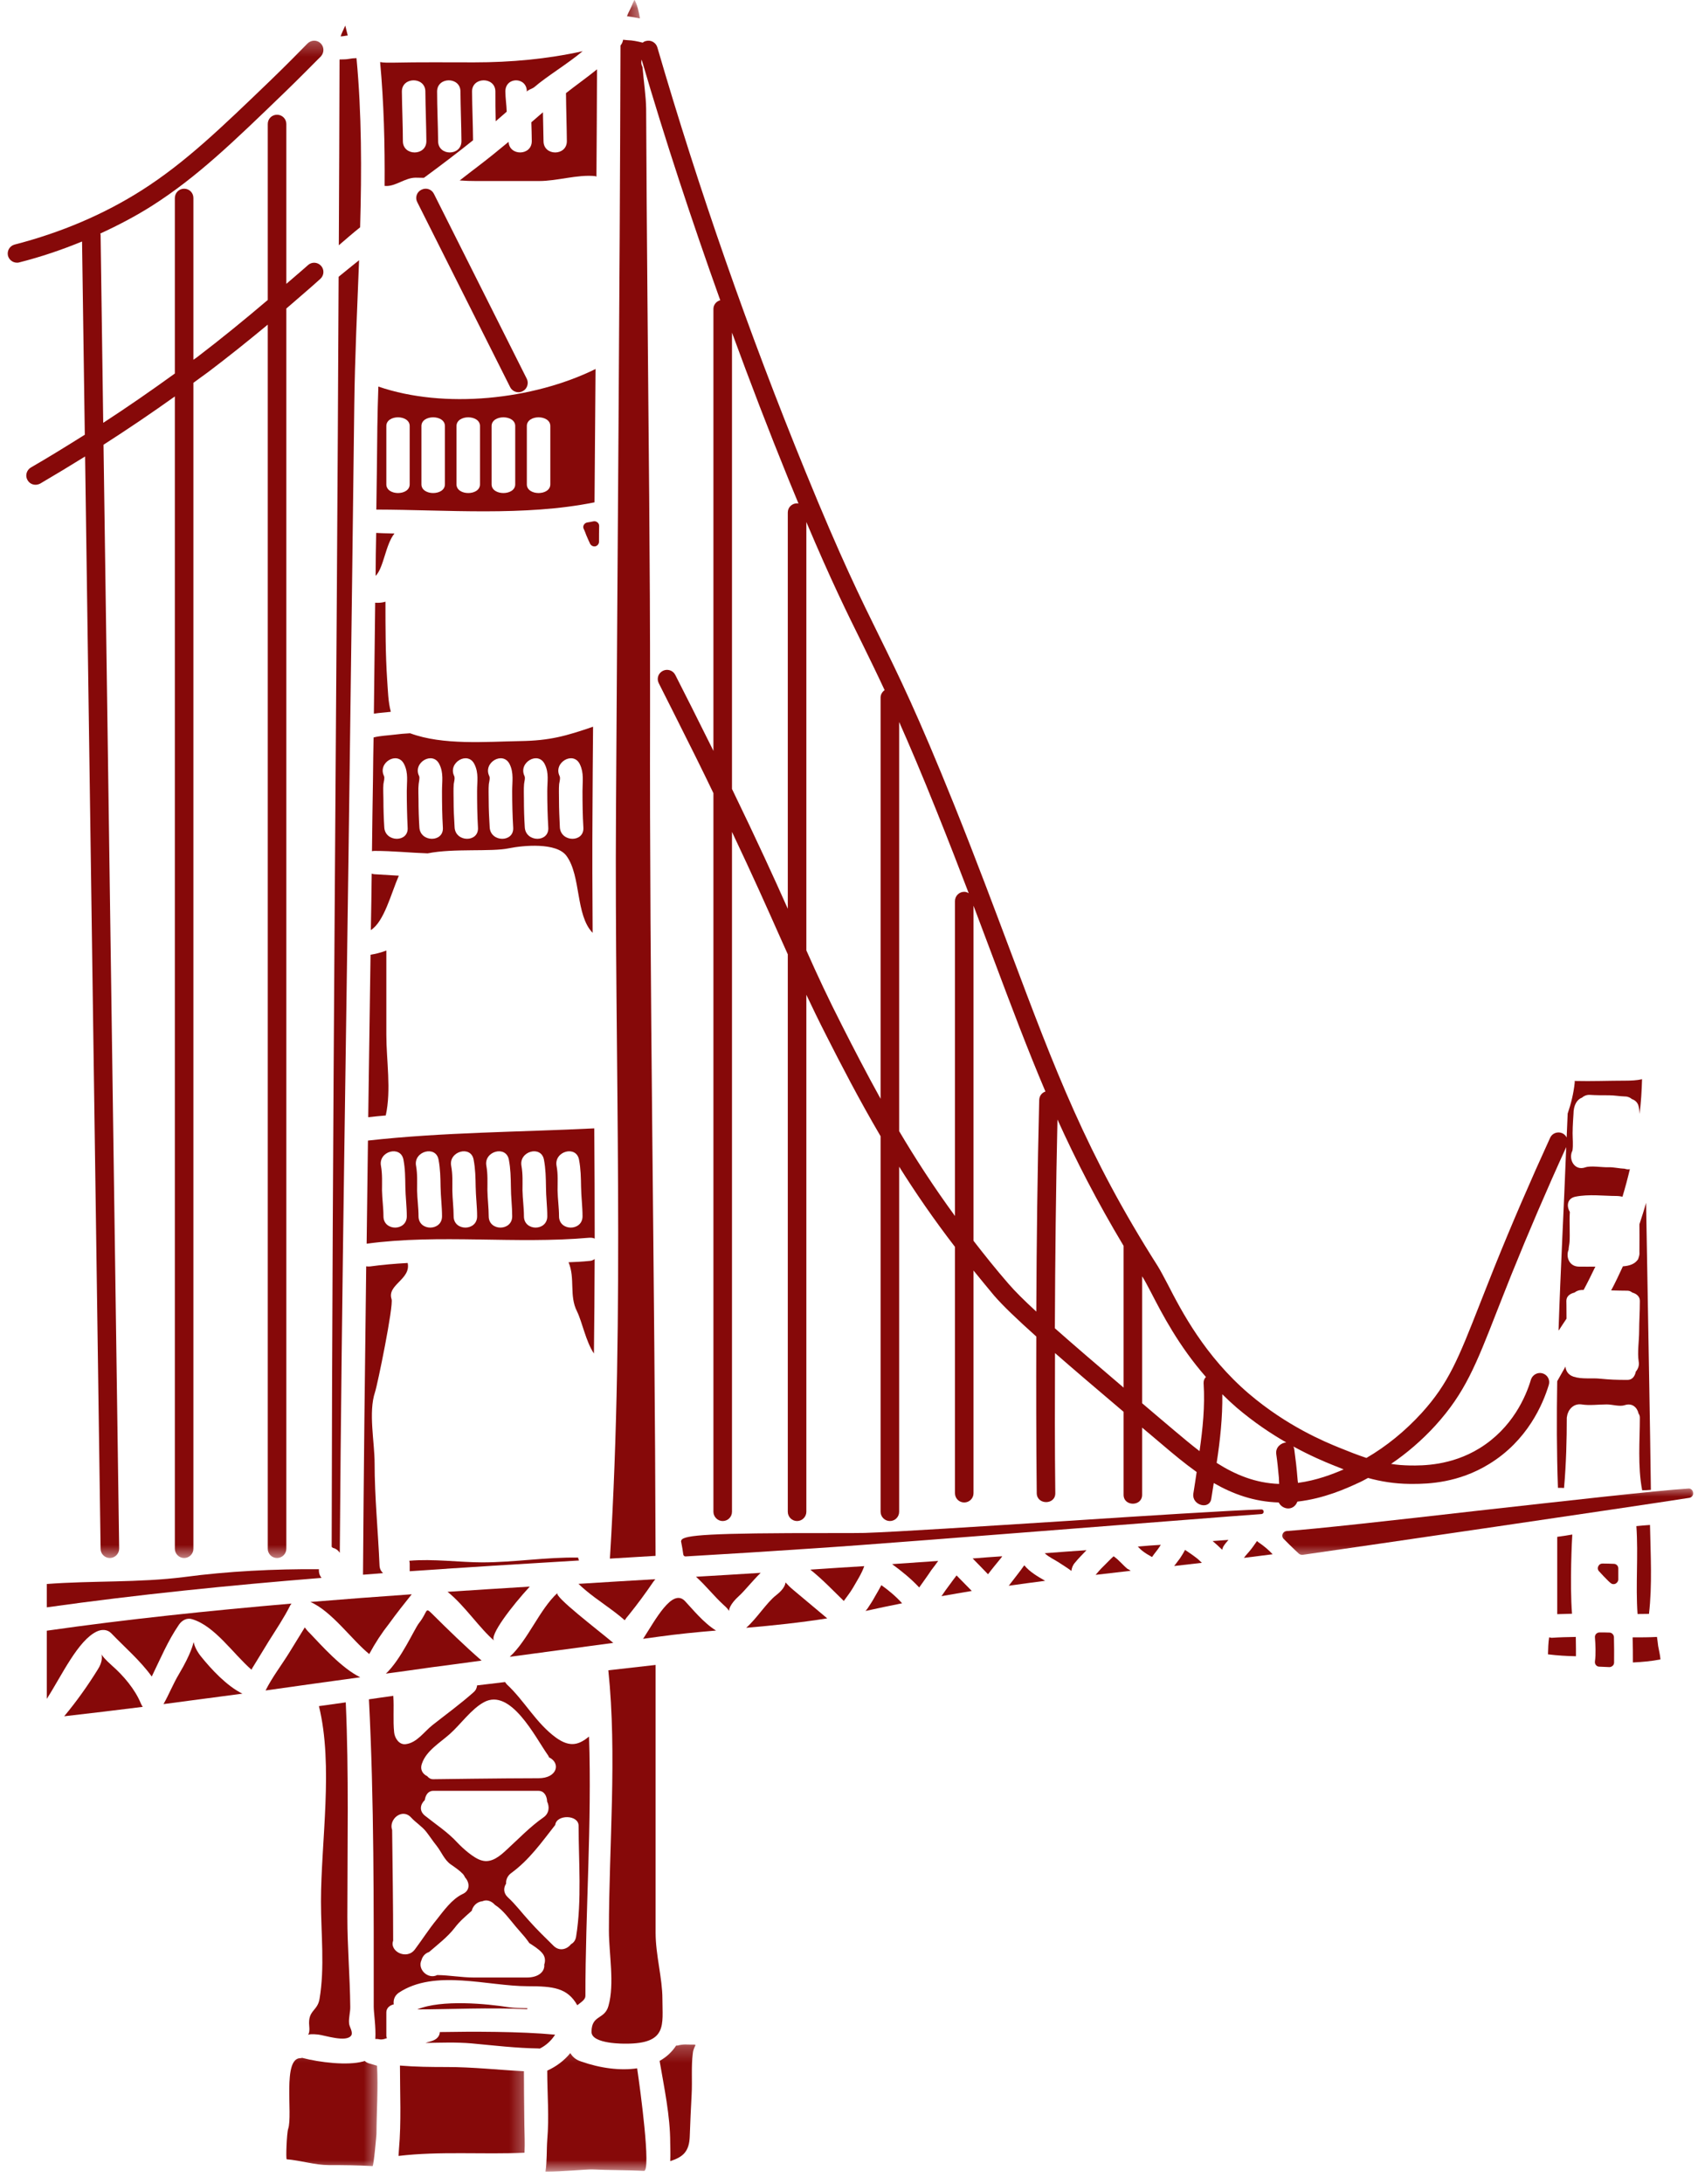 <svg width="105" height="135" viewBox="0 0 105 135" fill="none" xmlns="http://www.w3.org/2000/svg">
<path d="M27.092 8.723C27.083 7.71 27.029 6.679 27.029 5.657C27.029 4.734 28.473 4.734 28.473 5.657C28.482 6.679 28.526 7.71 28.535 8.723C28.535 9.656 27.092 9.656 27.092 8.723ZM24.913 8.723C24.913 7.71 24.86 6.679 24.851 5.657C24.851 4.734 26.303 4.734 26.303 5.657C26.312 6.679 26.357 7.71 26.366 8.723C26.366 9.656 24.913 9.656 24.913 8.723ZM24.295 3.873C24.008 3.873 23.748 3.882 23.506 3.837C23.739 6.365 23.802 8.92 23.784 11.493C23.802 11.493 23.811 11.485 23.829 11.493C24.456 11.538 25.039 10.982 25.702 10.982C25.873 10.982 26.043 10.991 26.213 10.991C26.733 10.615 27.235 10.229 27.747 9.844C28.258 9.458 28.76 9.064 29.253 8.669C29.244 7.665 29.199 6.661 29.19 5.657C29.19 4.734 30.633 4.734 30.633 5.657C30.633 6.276 30.633 6.885 30.651 7.495C30.893 7.298 31.1 7.1 31.333 6.903C31.324 6.491 31.252 6.069 31.252 5.657C31.243 4.734 32.579 4.734 32.579 5.657C32.579 5.666 32.579 5.675 32.579 5.684C32.579 5.576 32.92 5.487 33.036 5.388C33.825 4.707 35.089 3.954 36.031 3.165C33.834 3.649 31.611 3.855 29.316 3.855C27.648 3.855 25.962 3.837 24.295 3.873Z" fill="#860909"/>
<path d="M23.89 26.332C23.89 25.614 25.334 25.614 25.334 26.332C25.334 27.775 25.334 28.492 25.334 29.936C25.334 30.653 23.89 30.653 23.89 29.936C23.89 28.492 23.89 26.332 23.89 26.332ZM26.06 26.332C26.06 25.614 27.512 25.614 27.512 26.332C27.512 27.775 27.512 28.492 27.512 29.936C27.512 30.653 26.06 30.653 26.06 29.936C26.06 28.492 26.06 26.332 26.06 26.332ZM28.229 26.332C28.229 25.614 29.682 25.614 29.682 26.332C29.682 27.775 29.682 28.492 29.682 29.936C29.682 30.653 28.229 30.653 28.229 29.936C28.229 28.492 28.229 26.332 28.229 26.332ZM30.399 26.332C30.399 25.614 31.86 25.614 31.86 26.332C31.86 27.775 31.86 28.492 31.86 29.936C31.86 30.653 30.399 30.653 30.399 29.936C30.399 28.492 30.399 26.332 30.399 26.332ZM32.578 26.332C32.578 25.614 34.03 25.614 34.03 26.332C34.03 27.775 34.03 28.492 34.03 29.936C34.03 30.653 32.578 30.653 32.578 29.936C32.578 28.492 32.578 26.332 32.578 26.332ZM23.334 26.395C23.316 28.107 23.298 29.801 23.271 31.496C27.584 31.505 32.425 31.926 36.764 31.048C36.791 28.304 36.8 25.561 36.827 22.808C32.945 24.718 27.467 25.292 23.397 23.893C23.37 24.736 23.343 25.57 23.334 26.395Z" fill="#860909"/>
<path d="M36.801 10.884C36.828 10.893 36.855 10.911 36.882 10.911C36.9 8.706 36.909 6.491 36.918 4.286C36.299 4.788 35.636 5.254 34.999 5.756C35.008 6.742 35.044 7.737 35.053 8.724C35.053 9.656 33.61 9.656 33.61 8.724C33.601 8.132 33.583 7.54 33.574 6.939C33.332 7.146 33.099 7.352 32.857 7.558C32.875 7.944 32.875 8.338 32.884 8.724C32.884 9.638 31.494 9.656 31.449 8.768C30.822 9.288 30.203 9.79 29.566 10.275C29.181 10.562 28.813 10.857 28.428 11.153C28.768 11.18 29.1 11.189 29.441 11.189C30.741 11.189 32.041 11.189 33.332 11.189C34.479 11.189 35.681 10.777 36.801 10.884Z" fill="#860909"/>
<path d="M36.772 77.82C36.682 77.883 36.575 77.937 36.431 77.937C36.01 77.982 35.58 78 35.158 78.018C35.58 79.022 35.185 80.071 35.678 81.048C36.001 81.702 36.225 82.913 36.727 83.657C36.754 81.711 36.763 79.775 36.772 77.82Z" fill="#860909"/>
<path d="M35.807 96.45C35.78 96.397 35.753 96.334 35.753 96.271C33.79 96.235 31.8 96.567 29.818 96.567C28.456 96.567 26.761 96.334 25.309 96.468C25.318 96.522 25.335 96.567 25.335 96.63C25.335 96.8 25.335 96.952 25.335 97.114C28.823 96.872 32.32 96.656 35.807 96.45Z" fill="#860909"/>
<path d="M36.701 32.222C36.566 32.249 36.441 32.276 36.306 32.294C36.217 32.312 36.145 32.365 36.1 32.446C36.055 32.527 36.055 32.625 36.1 32.697C36.154 32.814 36.208 32.948 36.252 33.074C36.333 33.253 36.405 33.441 36.495 33.62C36.548 33.71 36.647 33.773 36.755 33.773C36.772 33.773 36.808 33.764 36.826 33.764C36.952 33.728 37.041 33.611 37.041 33.486C37.041 33.163 37.041 32.84 37.05 32.509C37.05 32.419 37.014 32.338 36.943 32.285C36.88 32.231 36.781 32.204 36.701 32.222Z" fill="#860909"/>
<path d="M22.833 102.233C22.842 102.233 22.842 102.224 22.842 102.215C23.201 101.552 23.604 100.933 24.071 100.341C24.51 99.732 24.985 99.131 25.46 98.539C23.371 98.683 21.273 98.844 19.193 99.014C20.511 99.579 21.775 101.381 22.833 102.233Z" fill="#860909"/>
<path d="M38.892 99.804C39.42 99.149 39.922 98.468 40.398 97.769C40.443 97.706 40.478 97.661 40.523 97.607C38.936 97.697 37.358 97.796 35.772 97.894C35.924 98.037 36.067 98.172 36.202 98.28C36.928 98.898 37.896 99.49 38.632 100.144C38.694 100.046 38.775 99.938 38.892 99.804Z" fill="#860909"/>
<path d="M23.227 35.593C23.729 35.1 23.836 33.656 24.392 32.975C23.827 32.966 23.424 32.948 23.262 32.939C23.244 33.836 23.227 34.705 23.227 35.593Z" fill="#860909"/>
<path d="M20.951 15.16C21.39 14.784 21.821 14.407 22.269 14.049C22.368 10.534 22.368 7.02 22.045 3.595C21.884 3.595 21.731 3.613 21.579 3.64C21.417 3.676 21.202 3.667 20.996 3.676C20.987 7.504 20.969 11.332 20.951 15.16Z" fill="#860909"/>
<path d="M20.51 95.608C20.537 95.626 20.555 95.644 20.581 95.671C20.761 95.707 20.913 95.823 21.012 95.975C21.128 79.632 21.424 63.27 21.63 46.907C21.729 39.619 21.819 32.339 21.908 25.032C21.944 22.091 22.088 19.097 22.204 16.084C21.783 16.425 21.352 16.766 20.94 17.106C20.824 43.276 20.546 69.447 20.51 95.608Z" fill="#860909"/>
<path d="M21.351 1.587C21.333 1.605 21.325 1.632 21.316 1.659C21.226 1.865 21.127 2.044 21.064 2.25C21.172 2.241 21.289 2.232 21.405 2.206C21.432 2.197 21.468 2.197 21.504 2.197C21.45 1.99 21.396 1.784 21.351 1.587Z" fill="#860909"/>
<path d="M24.992 47.239C25.261 47.777 25.154 48.306 25.154 48.889C25.154 49.651 25.172 50.386 25.207 51.148C25.279 52.081 23.827 52.072 23.764 51.148C23.728 50.574 23.71 50.01 23.71 49.436C23.71 49.104 23.683 48.781 23.71 48.459C23.728 48.342 23.8 48.082 23.746 47.965C23.334 47.132 24.589 46.397 24.992 47.239ZM27.171 47.239C27.44 47.777 27.332 48.306 27.332 48.889C27.332 49.651 27.341 50.386 27.386 51.148C27.449 52.081 25.996 52.072 25.934 51.148C25.898 50.574 25.88 50.01 25.88 49.436C25.88 49.104 25.853 48.781 25.889 48.459C25.898 48.342 25.97 48.082 25.916 47.965C25.503 47.132 26.767 46.397 27.171 47.239ZM29.34 47.239C29.61 47.777 29.502 48.306 29.502 48.889C29.502 49.651 29.511 50.386 29.556 51.148C29.619 52.081 28.175 52.072 28.112 51.148C28.076 50.574 28.049 50.01 28.049 49.436C28.049 49.104 28.032 48.781 28.058 48.459C28.076 48.342 28.148 48.082 28.085 47.965C27.682 47.132 28.937 46.397 29.34 47.239ZM31.519 47.239C31.779 47.777 31.672 48.306 31.672 48.889C31.672 49.651 31.689 50.386 31.734 51.148C31.797 52.081 30.345 52.072 30.282 51.148C30.246 50.574 30.219 50.01 30.219 49.436C30.219 49.104 30.201 48.781 30.228 48.459C30.246 48.342 30.318 48.082 30.255 47.965C29.852 47.132 31.107 46.397 31.519 47.239ZM33.689 47.239C33.958 47.777 33.841 48.306 33.841 48.889C33.841 49.651 33.859 50.386 33.904 51.148C33.967 52.081 32.523 52.072 32.452 51.148C32.416 50.574 32.398 50.01 32.398 49.436C32.398 49.104 32.38 48.781 32.407 48.459C32.416 48.342 32.496 48.082 32.434 47.965C32.03 47.132 33.285 46.397 33.689 47.239ZM35.858 47.239C36.118 47.777 36.02 48.306 36.02 48.889C36.02 49.651 36.029 50.386 36.074 51.148C36.136 52.081 34.693 52.072 34.621 51.148C34.594 50.574 34.567 50.01 34.567 49.436C34.567 49.104 34.55 48.781 34.576 48.459C34.594 48.342 34.666 48.082 34.603 47.965C34.2 47.132 35.455 46.397 35.858 47.239ZM23.065 48.118C23.038 49.624 23.02 51.112 23.002 52.61C23.056 52.601 23.101 52.592 23.163 52.592C24.293 52.592 25.351 52.708 26.445 52.744C28.049 52.421 30.381 52.663 31.474 52.43C32.353 52.251 34.424 52.054 35.034 52.906C35.939 54.152 35.581 56.554 36.647 57.657C36.63 55.165 36.62 52.663 36.638 50.189C36.647 48.432 36.656 46.675 36.674 44.917C34.998 45.491 34.003 45.778 32.156 45.805C30.058 45.841 27.386 46.074 25.36 45.321C25.028 45.339 24.705 45.365 24.365 45.41C23.934 45.464 23.513 45.473 23.101 45.581C23.083 46.432 23.074 47.275 23.065 48.118Z" fill="#860909"/>
<path d="M22.932 57.487C23.756 56.967 24.178 55.236 24.662 54.124C23.828 54.071 23.165 54.035 23.165 54.035C23.093 54.035 23.048 54.008 22.985 53.999C22.968 55.164 22.959 56.321 22.932 57.487Z" fill="#860909"/>
<path d="M23.119 44.11C23.46 44.056 23.818 44.038 24.168 43.993C23.998 43.375 23.989 42.667 23.944 42.066C23.836 40.461 23.836 38.829 23.836 37.189C23.639 37.252 23.424 37.269 23.2 37.252C23.173 39.538 23.146 41.824 23.119 44.11Z" fill="#860909"/>
<path d="M22.77 69.052C23.137 69.007 23.487 68.98 23.854 68.945C24.204 67.358 23.89 65.547 23.89 63.951C23.89 62.409 23.89 59.943 23.89 58.751C23.541 58.885 23.191 58.966 22.913 59.011C22.868 62.364 22.814 65.708 22.77 69.052Z" fill="#860909"/>
<path d="M22.447 97.329C22.86 97.302 23.272 97.266 23.684 97.23C23.559 97.114 23.478 96.962 23.469 96.755C23.38 94.657 23.165 92.524 23.165 90.444C23.165 89.117 22.77 87.297 23.191 86.041C23.344 85.593 24.348 80.689 24.213 80.295C23.918 79.407 25.424 79.075 25.209 78.062C24.42 78.107 23.64 78.17 22.878 78.277C22.797 78.286 22.725 78.277 22.645 78.269C22.564 84.616 22.492 90.972 22.447 97.329Z" fill="#860909"/>
<path d="M24.949 71.679C25.057 72.253 25.057 72.782 25.066 73.356C25.075 73.965 25.155 74.575 25.155 75.175C25.155 76.108 23.712 76.108 23.712 75.175C23.712 74.647 23.631 74.109 23.622 73.58C23.622 73.069 23.649 72.576 23.559 72.064C23.38 71.159 24.779 70.764 24.949 71.679ZM27.119 71.679C27.226 72.253 27.235 72.782 27.244 73.356C27.253 73.965 27.334 74.575 27.334 75.175C27.334 76.108 25.881 76.108 25.881 75.175C25.881 74.647 25.801 74.109 25.792 73.58C25.792 73.069 25.819 72.576 25.729 72.064C25.55 71.159 26.957 70.764 27.119 71.679ZM29.288 71.679C29.396 72.253 29.405 72.782 29.414 73.356C29.423 73.965 29.504 74.575 29.504 75.175C29.504 76.108 28.051 76.108 28.051 75.175C28.051 74.647 27.979 74.109 27.971 73.58C27.971 73.069 27.997 72.576 27.899 72.064C27.728 71.159 29.127 70.764 29.288 71.679ZM31.467 71.679C31.575 72.253 31.584 72.782 31.593 73.356C31.593 73.965 31.673 74.575 31.673 75.175C31.673 76.108 30.221 76.108 30.221 75.175C30.221 74.647 30.149 74.109 30.14 73.58C30.14 73.069 30.167 72.576 30.077 72.064C29.898 71.159 31.297 70.764 31.467 71.679ZM33.637 71.679C33.744 72.253 33.753 72.782 33.762 73.356C33.762 73.965 33.843 74.575 33.843 75.175C33.843 76.108 32.399 76.108 32.399 75.175C32.399 74.647 32.319 74.109 32.31 73.58C32.31 73.069 32.337 72.576 32.247 72.064C32.077 71.159 33.466 70.764 33.637 71.679ZM35.806 71.679C35.914 72.253 35.923 72.782 35.932 73.356C35.941 73.965 36.022 74.575 36.022 75.175C36.022 76.108 34.569 76.108 34.569 75.175C34.569 74.647 34.488 74.109 34.479 73.58C34.479 73.069 34.515 72.576 34.417 72.064C34.246 71.159 35.636 70.764 35.806 71.679ZM22.672 76.87C27.181 76.26 31.888 76.906 36.434 76.502C36.577 76.493 36.685 76.511 36.775 76.556C36.775 74.288 36.766 72.011 36.748 69.742C32.086 69.975 27.415 69.975 22.753 70.496C22.726 72.62 22.699 74.736 22.672 76.87Z" fill="#860909"/>
<path d="M101.261 99.759C101.494 99.759 101.736 99.75 101.969 99.75C102.176 97.984 102.068 96.074 102.032 94.254C101.745 94.272 101.476 94.299 101.189 94.326C101.315 96.137 101.136 97.957 101.261 99.759Z" fill="#860909"/>
<path d="M78.141 93.429C78.141 93.348 78.087 93.294 77.997 93.294C76.043 93.357 70.807 93.689 65.742 94.021C60.667 94.343 55.422 94.684 53.468 94.747C53.154 94.756 52.374 94.756 51.388 94.756C43.767 94.747 42.297 94.881 42.135 95.195C42.126 95.222 42.117 95.249 42.117 95.276C42.117 95.294 42.108 95.303 42.126 95.321C42.18 95.608 42.225 95.85 42.252 96.074C42.261 96.145 42.315 96.199 42.386 96.199C42.395 96.199 42.395 96.199 42.404 96.199C45.058 96.047 47.721 95.876 50.375 95.697C53.297 95.509 60.685 94.926 67.212 94.415C71.721 94.066 75.98 93.725 78.006 93.581C78.087 93.572 78.15 93.51 78.141 93.429Z" fill="#860909"/>
<path d="M29.78 102.637C28.696 101.695 27.718 100.736 26.696 99.723C26.275 99.301 26.463 99.624 25.907 100.323C25.62 100.691 24.796 102.574 23.863 103.443C24.814 103.318 25.755 103.183 26.705 103.049C27.736 102.914 28.758 102.78 29.78 102.637Z" fill="#860909"/>
<path d="M97.074 77.13C97.074 77.13 97.074 77.121 97.074 77.112C97.065 77.13 97.056 77.148 97.047 77.166C97.056 77.148 97.065 77.139 97.074 77.13Z" fill="#860909"/>
<path d="M34.471 98.459C33.359 99.481 32.651 101.364 31.521 102.404C33.655 102.117 35.789 101.83 37.923 101.543C36.892 100.682 34.247 98.665 34.471 98.459Z" fill="#860909"/>
<mask id="mask0_1224_434" style="mask-type:luminance" maskUnits="userSpaceOnUse" x="37" y="0" width="3" height="3">
<path d="M37.285 0H39.58V2.295H37.285V0Z" fill="white"/>
</mask>
<g mask="url(#mask0_1224_434)">
<path d="M39.222 0.009C39.159 0.126 39.114 0.233 39.069 0.35C38.998 0.538 38.845 0.78 38.773 1.004C39.051 1.04 39.32 1.085 39.571 1.139C39.526 0.861 39.464 0.574 39.392 0.35C39.365 0.26 39.302 0.108 39.231 -0.027C39.222 -0.018 39.222 0.009 39.222 0.009Z" fill="#860909"/>
</g>
<path d="M27.676 98.387C28.725 99.221 29.657 100.647 30.563 101.409C30.222 101.122 31.665 99.248 32.759 98.064C31.065 98.163 29.37 98.28 27.676 98.387Z" fill="#860909"/>
<path d="M56.841 98.118C57.092 97.76 57.352 97.41 57.594 97.042C57.728 96.863 57.881 96.675 58.015 96.478C57.065 96.54 56.114 96.612 55.164 96.675C55.765 97.114 56.339 97.58 56.841 98.118Z" fill="#860909"/>
<path d="M54.106 98.674C53.972 98.925 53.819 99.158 53.658 99.4C53.622 99.454 53.568 99.517 53.523 99.57C54.276 99.4 55.03 99.248 55.783 99.095C55.406 98.674 54.967 98.306 54.501 97.975C54.375 98.208 54.25 98.432 54.106 98.674Z" fill="#860909"/>
<path d="M58.73 97.939C58.55 98.172 58.389 98.405 58.219 98.656C58.846 98.549 59.474 98.432 60.093 98.333C59.779 98.019 59.474 97.697 59.151 97.374C59.008 97.562 58.864 97.751 58.73 97.939Z" fill="#860909"/>
<path d="M50.107 97.016C50.834 97.589 51.56 98.351 52.178 98.952C52.367 98.683 52.582 98.423 52.752 98.127C53.003 97.688 53.281 97.266 53.443 96.8C52.42 96.863 51.389 96.926 50.367 96.998C50.287 97.007 50.197 97.007 50.107 97.016Z" fill="#860909"/>
<path d="M68.862 96.19C68.638 96.388 68.44 96.612 68.225 96.818C68.055 96.979 67.902 97.159 67.75 97.338C68.467 97.257 69.193 97.168 69.92 97.087C69.857 97.042 69.785 96.997 69.713 96.962C69.418 96.719 69.193 96.415 68.862 96.19Z" fill="#860909"/>
<path d="M47.998 98.594C47.407 99.051 46.806 100.028 46.143 100.611C47.828 100.467 49.505 100.288 51.154 100.028C50.455 99.445 49.756 98.853 49.056 98.271C48.124 97.491 49.047 97.778 47.998 98.594Z" fill="#860909"/>
<path d="M65.482 96.576C65.733 96.746 66.011 96.908 66.253 97.096C66.271 96.926 66.334 96.746 66.459 96.603C66.692 96.316 66.944 96.065 67.186 95.814C66.325 95.877 65.464 95.93 64.603 96.002C64.855 96.244 65.195 96.388 65.482 96.576Z" fill="#860909"/>
<path d="M62.899 97.338C62.729 97.562 62.549 97.787 62.379 98.011C63.123 97.903 63.885 97.805 64.629 97.706C64.163 97.437 63.688 97.168 63.338 96.747C63.195 96.944 63.051 97.15 62.899 97.338Z" fill="#860909"/>
<path d="M61.097 97.302C61.348 96.962 61.617 96.648 61.877 96.325C61.913 96.28 61.949 96.235 61.975 96.19C61.366 96.235 60.747 96.271 60.147 96.325C60.46 96.648 60.783 96.97 61.097 97.302Z" fill="#860909"/>
<mask id="mask1_1224_434" style="mask-type:luminance" maskUnits="userSpaceOnUse" x="39" y="126" width="6" height="9">
<path d="M39.58 126.234H44.17V134.267H39.58V126.234Z" fill="white"/>
</mask>
<g mask="url(#mask1_1224_434)">
<path d="M42.537 126.368C42.358 126.35 42.179 126.368 41.999 126.404C41.937 126.431 41.883 126.431 41.811 126.431C41.551 126.834 41.202 127.148 40.789 127.381C41.067 129.013 41.444 130.779 41.444 132.429C41.444 132.734 41.47 133.146 41.444 133.576C42.206 133.325 42.627 133.02 42.654 132.016C42.681 131.156 42.726 130.295 42.77 129.434C42.815 128.601 42.735 127.722 42.842 126.915C42.905 126.314 43.308 126.368 42.537 126.368Z" fill="#860909"/>
</g>
<mask id="mask2_1224_434" style="mask-type:luminance" maskUnits="userSpaceOnUse" x="23" y="126" width="10" height="9">
<path d="M23.512 126.234H32.692V134.267H23.512V126.234Z" fill="white"/>
</mask>
<g mask="url(#mask2_1224_434)">
<path d="M32.398 128.018C30.811 127.937 29.233 127.758 27.637 127.758C26.66 127.758 25.692 127.749 24.732 127.668C24.732 129.389 24.822 131.138 24.669 132.859C24.66 132.967 24.651 133.101 24.643 133.253C27.216 132.949 29.843 133.173 32.434 133.056C32.461 132.464 32.434 131.855 32.425 131.362C32.407 130.268 32.398 128.26 32.398 128.018Z" fill="#860909"/>
</g>
<path d="M34.326 125.759C32.183 125.553 29.135 125.562 27.198 125.597C27.189 125.795 27.082 125.974 26.849 126.09C26.687 126.171 26.49 126.207 26.311 126.27C27.261 126.252 28.202 126.216 29.153 126.297C30.506 126.422 31.95 126.593 33.304 126.61C33.331 126.61 33.348 126.619 33.375 126.619C33.761 126.431 34.093 126.126 34.326 125.759Z" fill="#860909"/>
<path d="M43.039 97.455C43.631 97.984 44.187 98.692 44.733 99.185C44.976 99.391 45.056 99.526 45.083 99.571C45.083 99.472 45.128 99.158 45.702 98.638C46.016 98.36 46.491 97.751 47.038 97.213C45.702 97.302 44.375 97.374 43.039 97.455Z" fill="#860909"/>
<path d="M25.799 124.198C27.888 124.19 30.255 124.073 32.604 124.181C32.604 124.163 32.613 124.154 32.613 124.127C32.227 124.118 31.842 124.118 31.474 124.064C30.12 123.849 27.305 123.571 25.799 124.198Z" fill="#860909"/>
<mask id="mask3_1224_434" style="mask-type:luminance" maskUnits="userSpaceOnUse" x="32" y="126" width="10" height="9">
<path d="M32.693 126.234H41.874V134.267H32.693V126.234Z" fill="white"/>
</mask>
<g mask="url(#mask3_1224_434)">
<path d="M35.938 127.417C35.597 127.31 35.4 127.121 35.266 126.897C34.889 127.363 34.405 127.722 33.84 127.982C33.84 127.982 33.84 127.982 33.84 127.991C33.84 129.434 33.965 130.833 33.84 132.276C33.795 132.868 33.831 133.585 33.732 134.222C34.683 134.231 36.27 134.079 36.61 134.088C37.677 134.141 38.753 134.123 39.82 134.177C40.277 134.204 39.587 129.103 39.399 127.839C38.359 127.991 37.139 127.839 35.938 127.417Z" fill="#860909"/>
</g>
<path d="M42.359 98.961C41.57 98.127 40.521 100.135 39.768 101.292C40.09 101.247 40.422 101.202 40.745 101.157C41.91 100.996 43.094 100.879 44.277 100.781C43.515 100.315 42.798 99.427 42.359 98.961Z" fill="#860909"/>
<path d="M40.962 123.544C40.962 122.271 40.541 120.828 40.541 119.465C40.541 114.014 40.541 108.402 40.541 102.906C39.564 103.013 38.586 103.13 37.618 103.237C38.165 108.5 37.654 114.059 37.654 119.339C37.654 120.747 38.013 122.603 37.627 123.975C37.394 124.844 36.578 124.513 36.578 125.588C36.578 126.35 38.64 126.315 38.703 126.315C41.285 126.315 40.962 125.149 40.962 123.544Z" fill="#860909"/>
<mask id="mask4_1224_434" style="mask-type:luminance" maskUnits="userSpaceOnUse" x="78" y="91" width="27" height="6">
<path d="M78.596 91.806H104.999V96.397H78.596V91.806Z" fill="white"/>
</mask>
<g mask="url(#mask4_1224_434)">
<path d="M104.4 92.004C102.418 92.129 96.761 92.775 91.283 93.384C86.182 93.967 81.359 94.505 79.566 94.63C79.449 94.639 79.35 94.711 79.314 94.819C79.27 94.926 79.305 95.052 79.386 95.124C79.503 95.24 79.628 95.366 79.745 95.482C79.933 95.662 80.121 95.85 80.319 96.029C80.372 96.074 80.444 96.101 80.516 96.101C80.525 96.101 80.543 96.101 80.552 96.101C84.254 95.572 100.984 93.124 104.463 92.578C104.615 92.551 104.723 92.416 104.696 92.264C104.687 92.111 104.561 91.986 104.4 92.004Z" fill="#860909"/>
</g>
<path d="M99.793 96.657C99.56 96.648 99.327 96.639 99.094 96.639C98.977 96.639 98.878 96.702 98.834 96.809C98.78 96.908 98.798 97.033 98.878 97.114C99.058 97.32 99.255 97.517 99.47 97.733C99.515 97.778 99.56 97.813 99.605 97.849C99.658 97.894 99.712 97.912 99.784 97.912C99.82 97.912 99.865 97.903 99.9 97.885C99.999 97.831 100.071 97.733 100.071 97.625V96.935C100.071 96.782 99.945 96.657 99.793 96.657Z" fill="#860909"/>
<path d="M96.295 94.989C96.295 96.54 96.295 98.046 96.295 99.768C96.6 99.759 96.905 99.75 97.209 99.741C97.066 97.876 97.209 95.07 97.227 94.846C96.913 94.9 96.609 94.944 96.295 94.989Z" fill="#860909"/>
<path d="M99.524 100.906C99.317 100.897 99.12 100.897 98.914 100.897C98.833 100.897 98.753 100.933 98.699 100.987C98.645 101.05 98.618 101.131 98.627 101.202C98.663 101.686 98.69 102.224 98.627 102.691C98.618 102.771 98.636 102.852 98.69 102.915C98.744 102.977 98.816 103.013 98.896 103.013L99.515 103.04H99.524C99.604 103.04 99.667 103.004 99.721 102.96C99.784 102.906 99.811 102.834 99.811 102.753C99.82 102.224 99.811 101.704 99.802 101.184C99.793 101.032 99.667 100.906 99.524 100.906Z" fill="#860909"/>
<path d="M102.463 101.175C101.97 101.202 101.468 101.202 100.957 101.202C100.975 101.722 100.975 102.233 100.975 102.753C101.567 102.726 102.132 102.673 102.678 102.565C102.66 102.278 102.571 101.955 102.535 101.731C102.517 101.552 102.49 101.364 102.463 101.175Z" fill="#860909"/>
<path d="M101.548 92.111C101.719 92.111 101.898 92.102 102.086 92.085C102.032 87.718 101.943 83.352 101.871 78.986C101.844 77.435 101.817 75.893 101.79 74.342C101.665 74.79 101.521 75.229 101.378 75.669C101.387 76.126 101.378 76.646 101.378 77.39C101.387 77.489 101.378 77.587 101.342 77.686C101.333 77.713 101.333 77.74 101.315 77.758C101.315 77.776 101.315 77.784 101.315 77.793C101.127 78.134 100.741 78.242 100.356 78.269C100.123 78.771 99.89 79.273 99.63 79.757C100.006 79.766 100.356 79.775 100.643 79.775C100.759 79.775 100.858 79.829 100.939 79.891C101.199 79.963 101.405 80.133 101.405 80.403C101.405 81.129 101.36 81.667 101.36 82.285C101.36 82.868 101.243 83.576 101.333 84.159C101.378 84.41 101.288 84.616 101.154 84.778C101.1 85.055 100.939 85.289 100.643 85.289C99.916 85.289 99.54 85.271 98.984 85.217C98.419 85.154 97.846 85.262 97.308 85.091C96.976 84.984 96.823 84.733 96.805 84.464C96.635 84.76 96.465 85.064 96.294 85.369C96.259 87.557 96.259 89.753 96.339 91.959C96.465 91.959 96.59 91.959 96.716 91.968C96.85 90.48 96.886 88.938 96.886 87.62C96.886 87.584 96.904 87.557 96.904 87.53C96.958 87.144 97.29 86.732 97.801 86.804C98.294 86.885 98.85 86.804 99.361 86.804C99.701 86.804 100.15 86.956 100.472 86.849C100.93 86.696 101.243 86.992 101.324 87.369C101.378 87.44 101.405 87.521 101.405 87.62C101.405 88.991 101.261 90.632 101.548 92.111Z" fill="#860909"/>
<path d="M77.729 95.249C77.612 95.41 77.451 95.653 77.316 95.814C77.191 95.975 77.038 96.119 76.922 96.289C77.514 96.217 78.105 96.137 78.697 96.065C78.437 95.787 78.15 95.545 77.827 95.33C77.791 95.303 77.756 95.276 77.729 95.249Z" fill="#860909"/>
<path d="M73.282 95.796C73.183 95.975 73.085 96.146 72.968 96.316C72.851 96.468 72.726 96.63 72.609 96.791C73.183 96.728 73.748 96.657 74.322 96.594C74.232 96.513 74.151 96.432 74.062 96.352C73.811 96.154 73.551 95.975 73.282 95.796Z" fill="#860909"/>
<path d="M70.646 95.859C70.835 96.011 71.032 96.119 71.238 96.236C71.39 96.011 71.57 95.814 71.713 95.59C71.74 95.545 71.758 95.509 71.785 95.482C71.301 95.509 70.835 95.545 70.359 95.59C70.449 95.68 70.539 95.778 70.646 95.859Z" fill="#860909"/>
<path d="M95.956 101.229C95.893 101.229 95.848 101.202 95.794 101.202C95.741 101.543 95.732 101.91 95.723 102.251C96.305 102.323 96.879 102.359 97.453 102.368C97.453 102.206 97.453 102.063 97.453 101.901C97.453 101.659 97.444 101.426 97.444 101.175C96.942 101.184 96.449 101.193 95.956 101.229Z" fill="#860909"/>
<path d="M24.312 119.949C24.312 117.86 24.276 115.404 24.249 113.108C24.016 112.454 24.867 111.728 25.423 112.337C25.71 112.651 26.096 112.884 26.356 113.216C26.58 113.503 26.777 113.808 27.001 114.086C27.297 114.462 27.477 114.955 27.871 115.233C28.131 115.413 28.409 115.601 28.624 115.825C28.687 115.897 28.723 115.968 28.759 116.04C29.046 116.354 29.09 116.856 28.597 117.071C27.952 117.376 27.432 118.102 27.001 118.649C26.517 119.241 26.114 119.877 25.657 120.487C25.163 121.159 24.07 120.621 24.312 119.949ZM26.266 111.262C26.311 110.957 26.472 110.688 26.786 110.688C28.956 110.688 31.125 110.688 33.304 110.688C33.654 110.688 33.824 111.019 33.833 111.351C33.985 111.665 33.968 112.077 33.609 112.328C32.784 112.902 32.076 113.646 31.341 114.319C30.928 114.704 30.399 115.17 29.79 114.991C29.305 114.866 28.615 114.238 28.283 113.888C27.683 113.234 26.956 112.768 26.275 112.221C25.899 111.916 25.997 111.513 26.266 111.262ZM26.096 108.993C26.365 108.204 27.216 107.711 27.817 107.173C28.481 106.582 29.144 105.631 29.924 105.21C31.583 104.304 33.107 107.388 33.869 108.464C33.905 108.509 33.932 108.563 33.95 108.617C34.685 108.966 34.47 109.908 33.304 109.908C31.125 109.908 26.786 109.97 26.786 109.97C26.625 109.97 26.508 109.89 26.419 109.782C26.141 109.648 25.952 109.379 26.096 108.993ZM35.779 112.848C35.779 115.018 35.985 117.475 35.626 119.689C35.59 119.931 35.465 120.084 35.312 120.164C35.07 120.478 34.604 120.63 34.236 120.272C33.717 119.761 33.197 119.259 32.712 118.712C32.282 118.246 31.87 117.69 31.403 117.268C31.116 116.999 31.134 116.668 31.296 116.426C31.278 116.193 31.377 115.941 31.61 115.771C32.73 114.955 33.492 113.87 34.335 112.795C34.407 112.14 35.779 112.149 35.779 112.848ZM33.654 121.428C33.699 121.814 33.358 122.226 32.578 122.226C31.861 122.226 30.507 122.226 29.314 122.226C28.552 122.226 27.799 122.083 27.037 122.074C26.472 122.361 25.8 121.724 26.06 121.159C26.123 120.926 26.284 120.729 26.535 120.648C27.073 120.182 27.674 119.725 28.113 119.16C28.427 118.739 28.803 118.434 29.171 118.102C29.243 117.806 29.485 117.546 29.834 117.51C30.112 117.385 30.408 117.51 30.605 117.735C31.116 118.057 31.529 118.649 31.887 119.07C32.076 119.295 32.273 119.51 32.461 119.734C32.515 119.806 32.739 120.084 32.712 120.084C32.981 120.263 33.286 120.442 33.51 120.693C33.725 120.926 33.734 121.204 33.654 121.428ZM24.67 123.159C26.903 121.688 30.148 122.764 32.641 122.764C34.21 122.764 35.088 122.863 35.698 123.939C35.949 123.741 36.2 123.589 36.2 123.365C36.2 118.129 36.603 112.651 36.424 107.335C35.85 107.792 35.303 108.061 34.389 107.406C33.143 106.501 32.443 105.129 31.341 104.107C31.296 104.062 31.269 104.008 31.233 103.964C30.659 104.035 30.076 104.098 29.503 104.17C29.485 104.313 29.44 104.457 29.288 104.591C28.472 105.317 27.593 105.954 26.741 106.626C26.212 107.048 25.782 107.711 25.101 107.801C24.679 107.864 24.41 107.424 24.374 107.084C24.294 106.339 24.374 105.577 24.321 104.815C24.312 104.815 24.294 104.815 24.276 104.824C23.792 104.887 23.308 104.959 22.814 105.031C23.137 111.324 23.11 117.735 23.11 124.028C23.11 124.423 23.254 125.275 23.209 126.028C23.272 126.019 23.334 126.019 23.415 126.037C23.469 126.046 23.514 126.055 23.559 126.055C23.684 126.055 23.801 126.019 23.926 125.974C23.908 125.92 23.89 125.884 23.89 125.83C23.89 125.104 23.89 125.104 23.89 124.387C23.89 124.118 24.087 123.948 24.348 123.885C24.312 123.625 24.392 123.347 24.67 123.159Z" fill="#860909"/>
<path d="M75.578 95.787C75.596 95.724 75.605 95.67 75.641 95.599C75.731 95.446 75.847 95.312 75.964 95.177C75.632 95.204 75.309 95.222 74.986 95.249C75.192 95.419 75.381 95.599 75.578 95.787Z" fill="#860909"/>
<path d="M17.955 99.212C17.973 99.176 17.999 99.149 18.026 99.113C12.943 99.553 7.904 100.073 2.893 100.79C2.893 102.099 2.893 103.462 2.893 105.004C3.825 103.551 4.82 101.382 5.995 100.835C6.29 100.7 6.631 100.7 6.873 100.942C7.734 101.839 8.675 102.637 9.384 103.623C9.913 102.538 10.379 101.417 11.069 100.413C11.257 100.144 11.562 99.974 11.894 100.082C13.293 100.512 14.377 102.171 15.552 103.202C15.579 103.139 15.606 103.085 15.668 102.995C15.982 102.475 16.305 101.955 16.628 101.426C17.085 100.7 17.569 99.983 17.955 99.212Z" fill="#860909"/>
<path d="M19.669 125.75C20.081 125.794 21.426 126.261 21.722 125.803C21.776 125.714 21.758 125.588 21.713 125.454C21.668 125.319 21.596 125.185 21.587 125.068C21.551 124.719 21.668 124.378 21.659 124.028C21.641 122.172 21.48 120.343 21.48 118.479C21.48 114.068 21.578 109.639 21.381 105.219C20.825 105.299 20.278 105.371 19.722 105.452C20.628 109.137 19.848 113.835 19.848 117.537C19.848 119.501 20.09 121.617 19.758 123.553C19.633 124.315 19.023 124.235 19.122 125.23C19.158 125.588 19.086 125.732 19.041 125.768C19.104 125.741 19.265 125.705 19.669 125.75Z" fill="#860909"/>
<mask id="mask5_1224_434" style="mask-type:luminance" maskUnits="userSpaceOnUse" x="16" y="126" width="8" height="9">
<path d="M16.629 126.234H23.514V134.267H16.629V126.234Z" fill="white"/>
</mask>
<g mask="url(#mask5_1224_434)">
<path d="M22.85 127.543C22.724 127.507 22.626 127.453 22.554 127.381C22.518 127.39 22.473 127.417 22.437 127.417C21.505 127.677 19.784 127.48 18.69 127.193C18.645 127.193 18.618 127.211 18.582 127.211C17.453 127.193 18.116 130.708 17.82 131.577C17.73 131.846 17.668 133.46 17.73 133.46C18.591 133.532 19.488 133.819 20.322 133.819C21.236 133.819 22.141 133.828 23.038 133.881C23.11 133.881 23.28 131.954 23.28 131.9C23.289 130.519 23.388 129.067 23.316 127.677C23.154 127.632 23.002 127.588 22.85 127.543Z" fill="#860909"/>
</g>
<path d="M19.721 96.988C16.986 96.97 14.072 97.114 11.401 97.472C8.586 97.831 5.726 97.688 2.893 97.903C2.893 98.145 2.893 98.566 2.893 98.898C2.893 99.041 2.893 99.185 2.893 99.346C8.514 98.557 14.189 97.984 19.882 97.526C19.793 97.41 19.73 97.284 19.721 97.114C19.721 97.069 19.721 97.033 19.721 96.988Z" fill="#860909"/>
<path d="M19.156 100.942C19.013 100.808 18.923 100.691 18.852 100.593H18.843C18.52 101.122 18.197 101.642 17.883 102.153C17.399 102.933 16.825 103.677 16.422 104.484C18.367 104.206 20.322 103.937 22.276 103.668C21.129 103.112 19.883 101.704 19.156 100.942Z" fill="#860909"/>
<path d="M12.46 102.421C11.456 101.211 12.613 100.87 11.062 103.479C10.703 104.08 10.452 104.726 10.111 105.326C11.743 105.111 13.357 104.896 14.989 104.681C14.002 104.197 13.034 103.13 12.46 102.421Z" fill="#860909"/>
<path d="M6.918 102.941C6.506 102.574 6.327 102.35 6.273 102.251C6.309 102.376 6.354 102.708 6.049 103.183C5.421 104.196 4.731 105.165 3.969 106.079C5.591 105.891 7.214 105.703 8.828 105.496C8.783 105.434 8.738 105.362 8.711 105.29C8.353 104.412 7.627 103.56 6.918 102.941Z" fill="#860909"/>
<path d="M26.06 11.727C25.773 11.861 25.656 12.211 25.8 12.489L31.547 23.929C31.645 24.126 31.851 24.243 32.058 24.243C32.147 24.243 32.237 24.225 32.318 24.18C32.596 24.045 32.712 23.696 32.578 23.418L26.831 11.978C26.687 11.691 26.347 11.583 26.06 11.727Z" fill="#860909"/>
<path d="M78.92 89.87C78.992 90.354 79.037 90.838 79.082 91.331C79.091 91.466 79.091 91.591 79.099 91.717C77.638 91.672 76.374 91.143 75.235 90.417C75.451 89.018 75.603 87.602 75.585 86.176C75.863 86.454 76.159 86.732 76.481 87.01C77.548 87.915 78.597 88.615 79.539 89.153C79.216 89.18 78.866 89.448 78.92 89.87ZM74.428 85.504C74.518 86.911 74.375 88.301 74.177 89.691C73.639 89.278 73.128 88.848 72.626 88.426C71.918 87.826 71.255 87.27 70.627 86.732C70.627 84.114 70.627 81.505 70.627 78.887C70.788 79.129 70.968 79.488 71.192 79.909C71.864 81.209 72.877 83.173 74.572 85.109C74.473 85.208 74.419 85.333 74.428 85.504ZM69.48 85.764C67.731 84.275 66.333 83.074 65.23 82.097C65.248 77.793 65.293 73.49 65.391 69.195C66.539 71.733 67.839 74.261 69.48 77.004C69.48 79.918 69.48 82.841 69.48 85.764ZM64.262 67.994C64.154 72.342 64.1 76.7 64.082 81.066C63.311 80.358 62.746 79.793 62.352 79.335C61.581 78.448 60.873 77.56 60.2 76.691V55.98C60.622 57.11 61.034 58.195 61.419 59.217C62.549 62.229 63.553 64.892 64.647 67.465C64.441 67.537 64.271 67.707 64.262 67.994ZM59.626 55.12C59.304 55.12 59.053 55.38 59.053 55.694V75.157C57.717 73.329 56.587 71.58 55.601 69.913V44.621C56.246 46.074 57 47.84 57.941 50.189C58.658 51.973 59.304 53.64 59.904 55.209C59.824 55.156 59.725 55.12 59.626 55.12ZM54.453 43.115V67.913C53.557 66.291 52.777 64.784 52.096 63.44C51.199 61.682 50.544 60.275 49.863 58.742V32.267C51.396 35.889 52.373 37.87 53.324 39.789C53.772 40.703 54.211 41.6 54.704 42.658C54.561 42.756 54.453 42.918 54.453 43.115ZM49.289 31.11C48.967 31.11 48.715 31.361 48.715 31.675V56.169C47.873 54.277 46.824 51.982 45.264 48.763V20.558C46.376 23.588 47.532 26.61 48.751 29.604C48.975 30.142 49.182 30.644 49.379 31.128C49.352 31.119 49.325 31.11 49.289 31.11ZM82.372 90.533C82.614 90.632 82.847 90.722 83.089 90.82C82.408 91.116 81.404 91.502 80.265 91.654C80.247 91.546 80.238 91.43 80.229 91.331C80.184 90.74 80.112 90.157 80.032 89.565C80.023 89.502 80.005 89.457 79.978 89.404C81.045 89.986 81.906 90.345 82.372 90.533ZM80.229 92.811C81.888 92.622 83.259 91.995 83.977 91.663C84.192 91.573 84.389 91.457 84.595 91.349C85.375 91.564 86.218 91.708 87.186 91.717C87.249 91.717 87.312 91.717 87.383 91.717C88.325 91.717 90.19 91.654 92.081 90.489C94.448 89.045 95.408 86.804 95.775 85.593C95.865 85.288 95.695 84.975 95.39 84.885C95.094 84.795 94.771 84.966 94.672 85.262C94.359 86.32 93.525 88.265 91.481 89.52C89.724 90.596 87.957 90.587 87.195 90.578C86.774 90.569 86.388 90.542 86.021 90.48C86.998 89.816 87.921 89.027 88.764 88.104C90.584 86.095 91.257 84.401 92.575 81.021C92.844 80.349 93.13 79.604 93.462 78.78C94.52 76.162 95.659 73.508 96.851 70.899C96.708 74.673 96.501 78.457 96.376 82.231C96.385 82.222 96.394 82.213 96.403 82.213C96.555 81.98 96.708 81.738 96.869 81.505C96.869 80.868 96.86 80.402 96.86 80.402C96.86 80.115 97.093 79.954 97.362 79.891C97.479 79.802 97.613 79.739 97.801 79.73C97.837 79.73 97.882 79.73 97.927 79.73C98.178 79.264 98.42 78.771 98.653 78.287C98.312 78.287 97.981 78.295 97.631 78.287C97.012 78.278 96.815 77.65 97.004 77.228C96.977 77.228 97.057 76.852 97.057 76.753C97.075 76.502 97.066 76.242 97.066 75.991C97.066 75.633 97.048 75.274 97.075 74.906C96.86 74.548 96.905 74.073 97.416 73.965C98.25 73.795 99.191 73.92 99.917 73.92C100.079 73.92 100.204 73.938 100.33 73.965C100.5 73.4 100.652 72.835 100.787 72.262C100.679 72.289 100.572 72.271 100.464 72.235C100.141 72.226 99.801 72.136 99.487 72.145C99.075 72.163 98.375 72.029 98.025 72.154C97.344 72.387 96.968 71.625 97.237 71.114C97.29 70.764 97.246 70.397 97.246 70.038C97.246 69.599 97.299 68.873 97.299 68.873C97.299 68.281 97.532 67.949 97.828 67.842C97.936 67.743 98.088 67.671 98.285 67.671C98.689 67.698 99.101 67.698 99.505 67.698C99.828 67.698 100.15 67.761 100.482 67.77C100.67 67.77 100.805 67.842 100.912 67.931C101.11 68.003 101.28 68.138 101.334 68.406C101.37 68.55 101.379 68.702 101.388 68.855C101.477 68.129 101.522 67.402 101.54 66.703C101.226 66.775 100.877 66.793 100.518 66.793C99.487 66.793 98.42 66.838 97.371 66.811C97.371 66.838 97.38 66.856 97.38 66.882C97.308 67.591 97.147 68.218 96.941 68.828C96.923 69.321 96.896 69.814 96.878 70.307C96.824 70.2 96.734 70.101 96.618 70.047C96.331 69.913 95.981 70.038 95.856 70.325C94.637 72.988 93.471 75.686 92.395 78.358C92.064 79.183 91.777 79.927 91.508 80.6C90.19 83.953 89.589 85.486 87.912 87.333C86.882 88.462 85.716 89.404 84.497 90.112C83.932 89.924 83.385 89.709 82.811 89.475C81.933 89.117 79.593 88.157 77.226 86.14C74.509 83.818 73.066 81.048 72.214 79.389C71.963 78.914 71.766 78.537 71.595 78.26C67.193 71.347 65.23 66.093 62.495 58.822C61.5 56.178 60.38 53.174 59.008 49.758C56.74 44.128 55.583 41.779 54.355 39.287C53.207 36.956 52.015 34.553 49.818 29.174C46.295 20.558 43.211 11.727 40.647 2.923C40.557 2.627 40.243 2.448 39.938 2.537C39.858 2.555 39.795 2.591 39.741 2.636C39.418 2.555 39.114 2.492 38.791 2.483C38.701 2.474 38.62 2.466 38.531 2.457C38.513 2.564 38.477 2.672 38.396 2.779C38.387 2.788 38.378 2.797 38.369 2.815C38.325 18.603 38.181 34.392 38.091 50.189C37.993 65.502 38.656 81.048 37.715 96.334C38.656 96.271 39.598 96.226 40.539 96.164C40.494 78.753 40.154 61.342 40.198 43.94C40.198 43.617 40.198 43.312 40.198 42.998C40.198 42.98 40.198 42.962 40.198 42.936C40.207 34.786 40.1 26.645 40.037 18.496C40.001 14.578 39.974 10.651 39.956 6.724C39.947 5.953 39.804 5.039 39.732 4.142C39.642 3.981 39.642 3.828 39.678 3.685C41.131 8.652 42.771 13.618 44.538 18.558C44.295 18.621 44.116 18.837 44.116 19.096V46.414C44.098 46.369 44.08 46.334 44.062 46.298C43.103 44.37 42.305 42.783 41.758 41.716C41.615 41.429 41.265 41.322 40.987 41.465C40.7 41.609 40.593 41.949 40.736 42.227C41.274 43.294 42.072 44.872 43.031 46.8C43.426 47.589 43.776 48.324 44.116 49.023V93.438C44.116 93.752 44.376 94.012 44.69 94.012C45.013 94.012 45.264 93.752 45.264 93.438V51.417C46.564 54.16 47.451 56.151 48.204 57.845C48.384 58.24 48.545 58.607 48.715 58.984V93.438C48.715 93.752 48.967 94.012 49.289 94.012C49.603 94.012 49.863 93.752 49.863 93.438V61.485C50.231 62.265 50.616 63.063 51.073 63.96C51.997 65.78 53.091 67.904 54.453 70.227V93.438C54.453 93.752 54.713 94.012 55.027 94.012C55.35 94.012 55.601 93.752 55.601 93.438V72.109C56.596 73.696 57.735 75.355 59.053 77.067V92.29C59.053 92.613 59.304 92.864 59.626 92.864C59.94 92.864 60.2 92.613 60.2 92.29V78.528C60.622 79.04 61.034 79.56 61.482 80.088C62.029 80.716 62.872 81.523 64.082 82.608C64.073 85.835 64.073 89.063 64.109 92.29C64.118 93.026 65.266 93.026 65.257 92.29C65.221 89.404 65.23 86.517 65.239 83.63C66.377 84.625 67.776 85.817 69.48 87.261C69.48 88.973 69.48 90.677 69.48 92.389C69.48 93.124 70.627 93.124 70.627 92.389C70.627 90.999 70.627 89.619 70.627 88.238C71.031 88.579 71.452 88.928 71.882 89.296C72.546 89.861 73.245 90.444 73.998 90.982C73.935 91.43 73.864 91.869 73.792 92.326C73.693 93.044 74.805 93.348 74.904 92.622C74.957 92.308 75.002 91.986 75.056 91.663C76.222 92.335 77.539 92.82 79.073 92.864C79.297 93.313 79.987 93.42 80.229 92.811Z" fill="#860909"/>
<mask id="mask6_1224_434" style="mask-type:luminance" maskUnits="userSpaceOnUse" x="0" y="2" width="22" height="95">
<path d="M0 2.295H21.221V96.397H0V2.295Z" fill="white"/>
</mask>
<g mask="url(#mask6_1224_434)">
<path d="M6.221 95.733C6.221 96.047 6.481 96.298 6.795 96.298C6.795 96.298 6.795 96.298 6.804 96.298C7.118 96.289 7.369 96.029 7.369 95.715L6.401 27.488C7.898 26.529 9.368 25.534 10.812 24.503V95.724C10.812 96.038 11.072 96.298 11.385 96.298C11.708 96.298 11.959 96.038 11.959 95.724V23.66C12.264 23.436 12.578 23.211 12.883 22.987C14.129 22.046 15.357 21.06 16.558 20.065V95.724C16.558 96.038 16.809 96.298 17.132 96.298C17.446 96.298 17.706 96.038 17.706 95.724V19.069C18.414 18.451 19.123 17.859 19.813 17.232C20.046 17.016 20.064 16.658 19.849 16.425C19.634 16.192 19.275 16.174 19.042 16.389C18.603 16.783 18.145 17.16 17.706 17.545V7.665C17.706 7.343 17.446 7.092 17.132 7.092C16.809 7.092 16.558 7.343 16.558 7.665V18.54C15.124 19.76 13.672 20.943 12.192 22.073C12.112 22.136 12.04 22.18 11.959 22.234V12.238C11.959 11.915 11.708 11.664 11.385 11.664C11.072 11.664 10.812 11.915 10.812 12.238V23.086C9.359 24.135 7.889 25.157 6.383 26.134L6.221 14.515C6.221 14.488 6.203 14.461 6.203 14.434C7.315 13.923 8.391 13.358 9.395 12.722C12.183 10.947 14.425 8.777 17.527 5.783C18.513 4.832 19.302 4.025 19.84 3.487C20.055 3.254 20.055 2.896 19.822 2.672C19.598 2.456 19.239 2.465 19.015 2.689C18.486 3.227 17.706 4.025 16.729 4.967C13.672 7.907 11.466 10.041 8.776 11.754C6.436 13.242 3.792 14.371 0.905 15.116C0.6 15.196 0.421 15.501 0.492 15.806C0.564 16.066 0.797 16.236 1.048 16.236C1.093 16.236 1.147 16.236 1.192 16.218C2.536 15.878 3.827 15.438 5.074 14.927L5.244 26.869C4.141 27.56 3.03 28.25 1.909 28.895C1.64 29.057 1.541 29.407 1.703 29.675C1.81 29.864 1.999 29.962 2.196 29.962C2.294 29.962 2.393 29.936 2.483 29.891C3.415 29.344 4.338 28.788 5.262 28.214L6.221 95.733Z" fill="#860909"/>
</g>
</svg>
